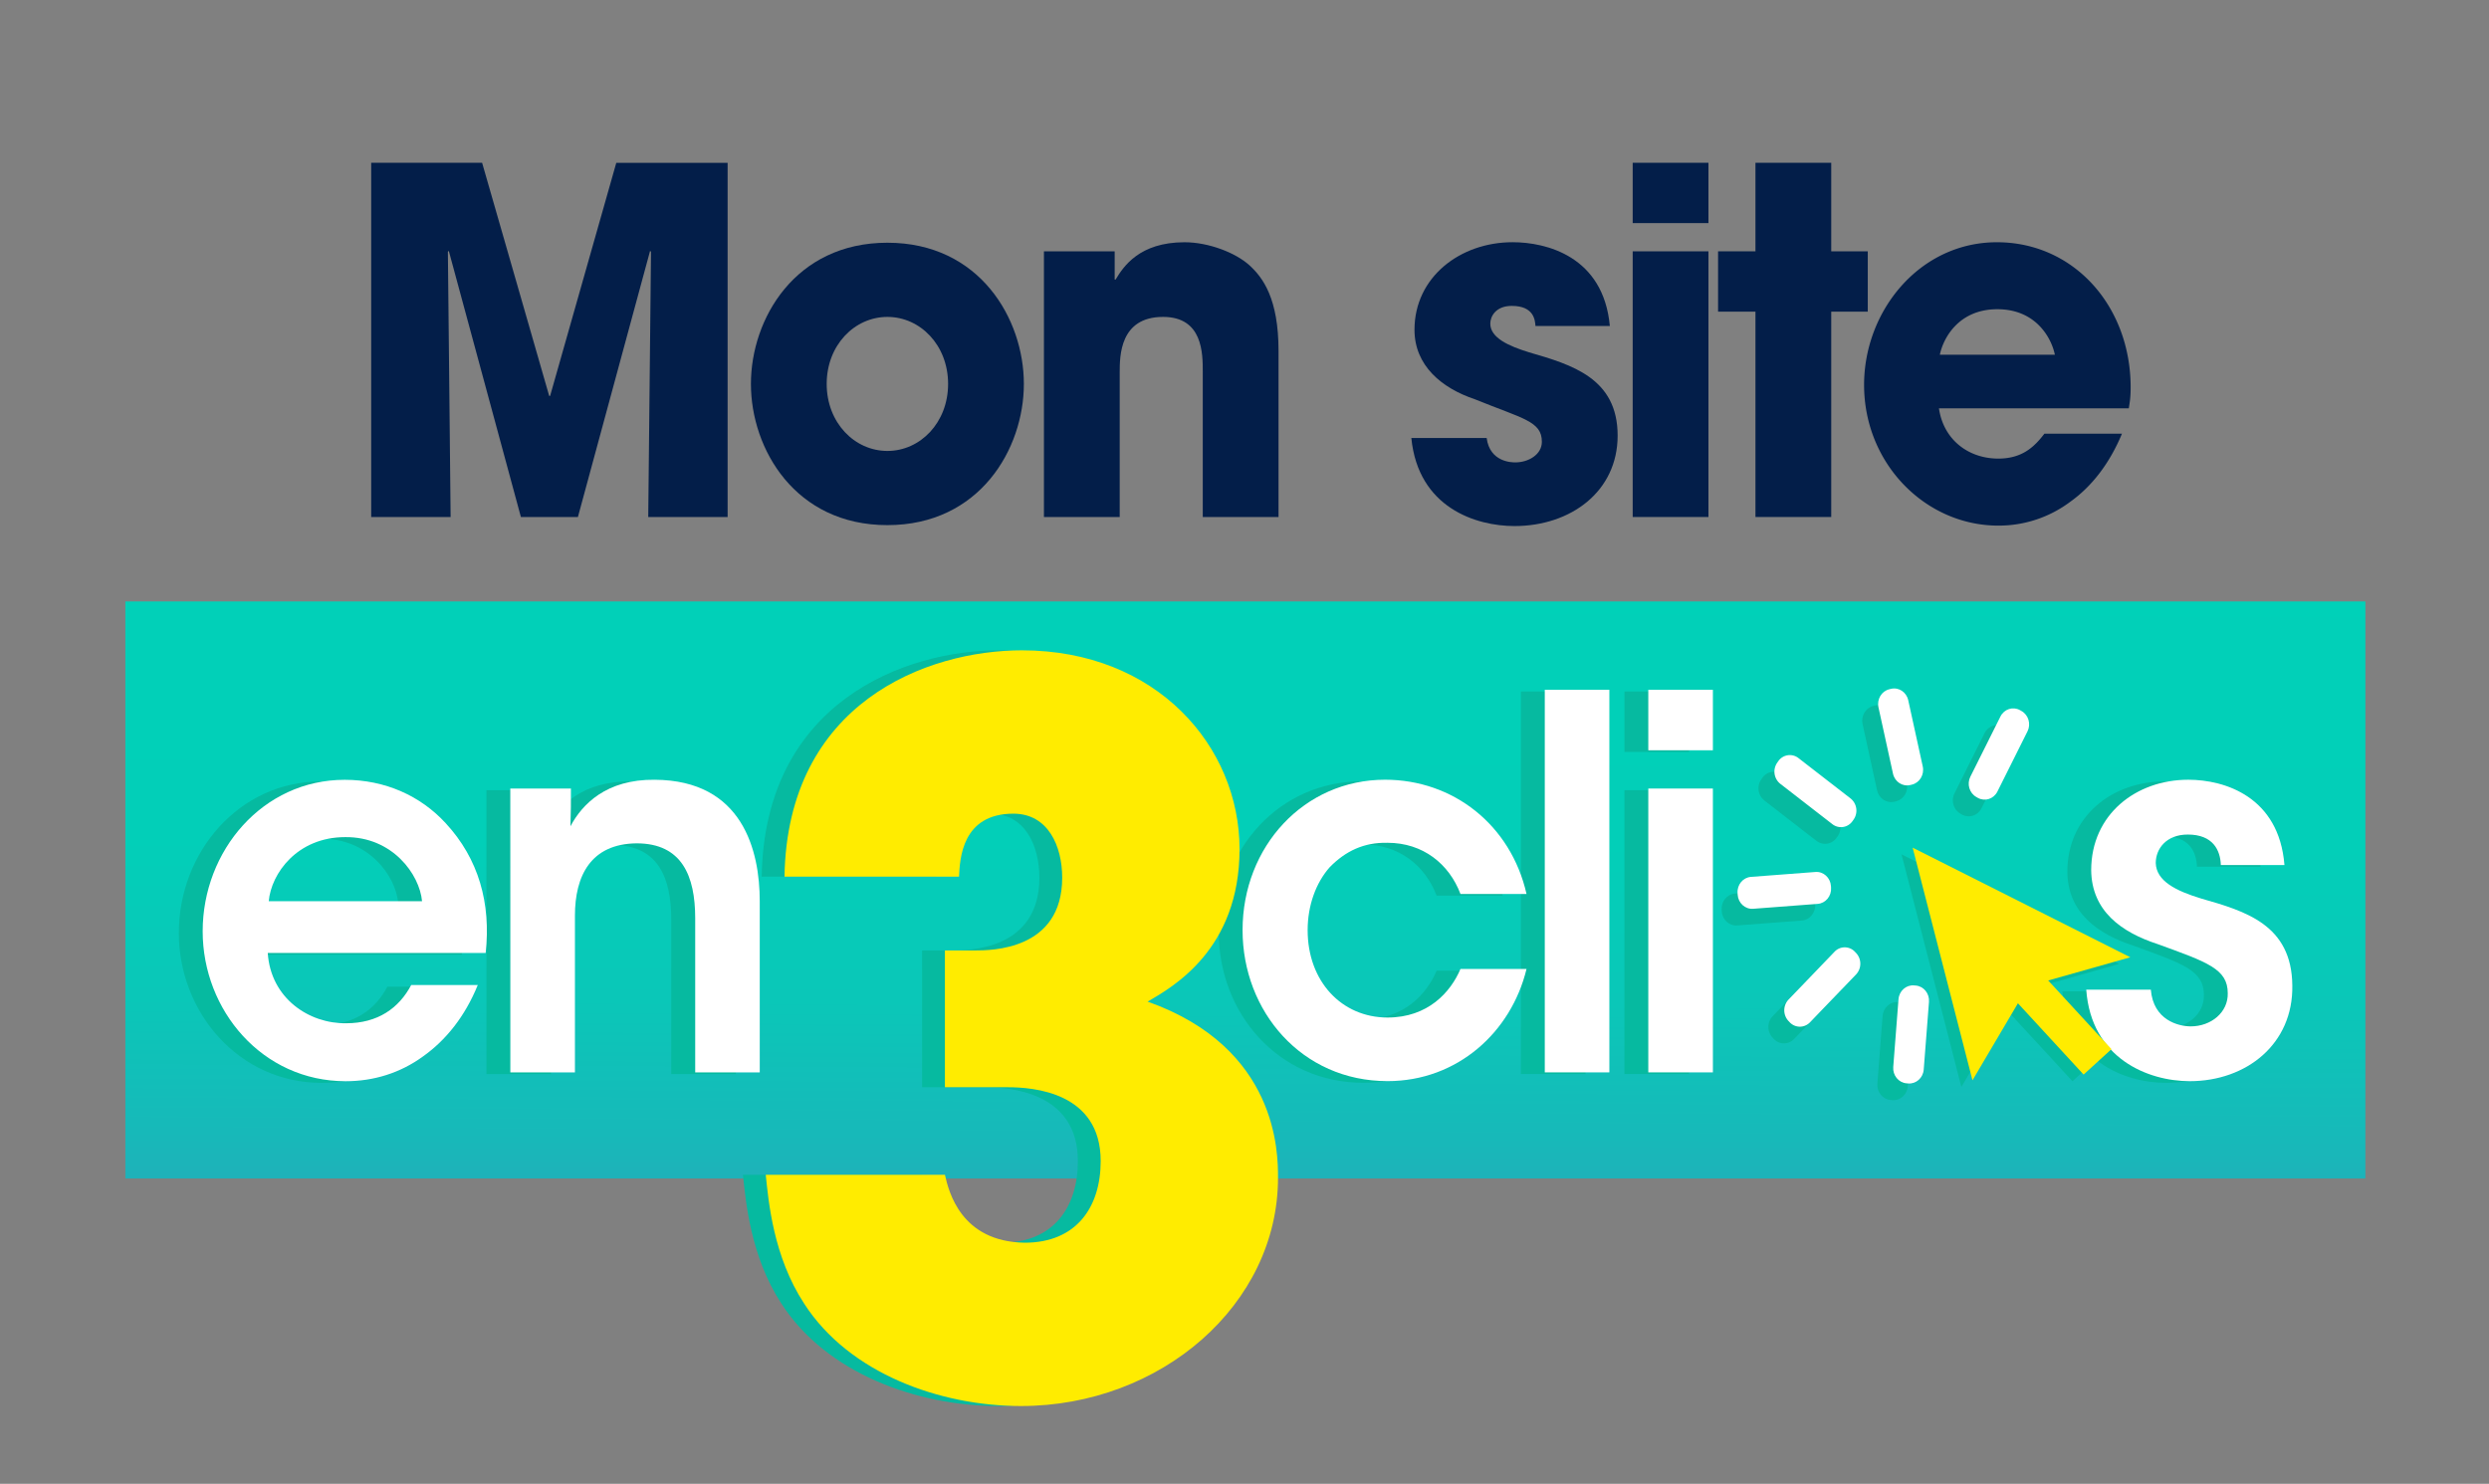 <svg xmlns="http://www.w3.org/2000/svg" xmlns:xlink="http://www.w3.org/1999/xlink" viewBox="0 0 2928.66 1746.4"><rect x="0" y="0" width="2928.66" height="1746.4" fill="#808080" stroke="none"/><defs><style>.cls-1{fill:url(#Dégradé_sans_nom_58);}.cls-2{fill:#06baa0;}.cls-3{fill:#fff;}.cls-4{fill:#ffec00;}.cls-5{fill:#031e49;}</style><linearGradient id="Dégradé_sans_nom_58" x1="1467.08" y1="632.17" x2="1463.82" y2="1424.39" gradientUnits="userSpaceOnUse"><stop offset="0" stop-color="#00d1b8"/><stop offset="0.45" stop-color="#02cfb8"/><stop offset="0.69" stop-color="#0ac7b8"/><stop offset="0.89" stop-color="#17b9b9"/><stop offset="1" stop-color="#23adb9"/></linearGradient></defs><title>logo</title><g id="Calque_5_-_copie_5" data-name="Calque 5 - copie 5"><rect class="cls-1" x="147.52" y="707.91" width="2635.7" height="679.18"/><path class="cls-2" d="M2585.05,1020.13c-.58-17.65-9.28-35.91-38.86-35.91-25.53,0-37.71,17-37.71,33.47.58,21.3,23.79,32.86,53.95,42,51,14.6,106.15,30.42,106.73,102.23,1.16,68.76-53.95,112.57-120.65,112.57-49.31,0-116-26.77-121.82-107.7h76c2.9,35.9,32.49,43.2,47,43.2,23.78,0,44.08-16.43,43.5-38.94,0-28.6-23.78-36.51-82.37-57.81-42.92-14-77.73-39-78.3-87,0-65.72,52.78-106.49,114.27-106.49,42.92,0,106.73,20.08,113.11,100.41Z"/><path class="cls-3" d="M2613.12,1018.16c-.58-17.65-9.28-35.9-38.87-35.9-25.52,0-37.7,17-37.7,33.47.58,21.3,23.78,32.86,53.95,42,51,14.6,106.15,30.42,106.73,102.23,1.16,68.76-53.95,112.57-120.65,112.57-49.31,0-116-26.77-121.82-107.71h76c2.9,35.91,32.48,43.21,47,43.21,23.78,0,44.08-16.43,43.5-39,0-28.6-23.78-36.51-82.37-57.8-42.92-14-77.73-39-78.31-87,0-65.72,52.79-106.49,114.28-106.49,42.92,0,106.73,20.08,113.11,100.4Z"/><path class="cls-2" d="M2233.44,1179.45l2,.16c9.35.8,16.31,9.4,15.55,19.2l-6.18,79.72c-.76,9.8-9,17.11-18.31,16.31l-1.95-.17c-9.35-.8-16.31-9.39-15.55-19.2l6.18-79.71C2215.9,1186,2224.1,1178.65,2233.44,1179.45Z"/><path class="cls-2" d="M2163.91,1139.91l1.38,1.46a18.44,18.44,0,0,1-.1,25.2l-54.15,56.3a16.43,16.43,0,0,1-24-.11l-1.39-1.47a18.44,18.44,0,0,1,.11-25.19l54.15-56.3A16.41,16.41,0,0,1,2163.91,1139.91Z"/><path class="cls-2" d="M2135.65,1062.42l.14,2c.67,9.82-6.36,18.35-15.71,19.06l-76,5.78c-9.35.71-17.49-6.67-18.17-16.48l-.14-2c-.68-9.82,6.36-18.35,15.71-19.06l76-5.78C2126.83,1045.23,2135,1052.61,2135.65,1062.42Z"/><path class="cls-2" d="M2162.26,984.29l-1.17,1.65a16.47,16.47,0,0,1-23.75,3.75L2076,942.16a18.39,18.39,0,0,1-3.57-24.91l1.17-1.66a16.47,16.47,0,0,1,23.75-3.74l61.32,47.52A18.41,18.41,0,0,1,2162.26,984.29Z"/><path class="cls-2" d="M2230.93,943.13l-1.91.46c-9.14,2.21-18.26-3.78-20.36-13.37l-17.07-78c-2.1-9.58,3.6-19.14,12.74-21.35l1.92-.46c9.14-2.2,18.25,3.78,20.35,13.37l17.08,77.95C2245.78,931.37,2240.07,940.93,2230.93,943.13Z"/><path class="cls-2" d="M2308.6,958.77l-1.74-1c-8.3-4.57-11.51-15.33-7.15-24l35.39-70.83c4.35-8.72,14.61-12.08,22.92-7.51l1.74,1c8.31,4.57,11.51,15.34,7.16,24l-35.39,70.84C2327.17,960,2316.91,963.34,2308.6,958.77Z"/><path class="cls-2" d="M287,1123.57c3.48,53.55,48.72,83.37,92.23,82.76,37.12,0,62.06-17.65,76.57-45h78.3c-15.08,37.12-37.7,65.11-64.38,84-26.68,19.47-58,29.2-91.07,29.2-98,0-168.22-83.36-168.22-176.46,0-94.93,70.77-178.3,167.06-178.3,47.56,0,89.33,18.86,118.91,51.11,38.86,42,53.37,94.32,47,152.74Zm181.56-60.85c-2.9-31.64-34.81-76.07-90.49-75.46-56.27,0-87,42.6-89.91,75.46Z"/><path class="cls-2" d="M572.37,930.06h71.34c0,14.61,0,28.6-.57,44.43,13.92-26.17,42.34-55.38,99.19-54.77,103.83.61,123.55,84,123.55,143v201.42h-76V1082.8c0-49.9-15.66-88.23-69-88.23-53.94.61-72.5,38.33-72.5,85.19v184.38h-76Z"/><path class="cls-2" d="M1768.11,1142.44c-18,74.24-81.21,132-163.58,132-100.93,0-170.54-82.15-170.54-177.68,0-98.58,72.51-177.08,167.64-177.08,80,0,147.92,52.94,166.48,134.48h-77.73C1677,1018.91,1646.3,994,1604.53,994c-27.84-.61-49.3,9.73-67.86,28.6-16.25,18.25-26.11,45-26.11,74.24,0,60.24,40,102.84,94,102.84,47.57,0,74.25-29.82,85.85-57.2Z"/><path class="cls-2" d="M1789.58,813.84h76v450.3h-76Z"/><path class="cls-2" d="M1911.39,813.84h76V885h-76Zm0,116.22h76v334.08h-76Z"/><path class="cls-2" d="M1085,1382.74c4.42,19.69,18.77,78.75,93.84,79.91,60.72,0,89.42-41.69,89.42-96.13,0-81.07-79.49-86.86-109.29-86.86h-74v-161h35.33c18.76,0,102.67,0,102.67-85.7,0-37.06-16.56-75.28-57.41-75.28-60.72,0-62.93,53.27-64,74.12H896.25c3.31-205,167.8-266.38,279.31-266.38,159,0,256.12,113.5,256.12,233.95,0,118.13-78.38,162.14-108.19,179.51C1477,1233.34,1477,1357.26,1477,1386.21c0,149.4-138,268.69-302.5,268.69-94.94,0-202-38.22-255-120.45C883,1478.86,877.48,1414,874.17,1382.74Z"/><path class="cls-4" d="M1111.85,1382.73c4.41,19.69,18.77,78.76,93.84,79.92,60.72,0,89.42-41.7,89.42-96.13,0-81.07-79.49-86.86-109.29-86.86h-74v-161h35.33c18.76,0,102.67,0,102.67-85.7,0-37.06-16.56-75.28-57.41-75.28-60.72,0-62.93,53.28-64,74.12H923.07c3.31-205,167.8-266.37,279.31-266.37,159,0,256.12,113.5,256.12,233.94,0,118.14-78.38,162.15-108.19,179.52,153.46,54.43,153.46,178.35,153.46,207.31,0,149.4-138,268.69-302.5,268.69-94.94,0-202-38.22-255-120.45-36.43-55.59-42-120.45-45.26-151.72Z"/><path class="cls-3" d="M315.05,1121.61c3.48,53.55,48.72,83.37,92.22,82.76,37.13,0,62.07-17.65,76.57-45h78.31c-15.08,37.12-37.7,65.11-64.38,84-26.69,19.47-58,29.21-91.07,29.21-98,0-168.22-83.36-168.22-176.47,0-94.93,70.76-178.29,167.06-178.29,47.56,0,89.32,18.86,118.91,51.11,38.86,42,53.36,94.32,47,152.74Zm181.56-60.85c-2.9-31.65-34.81-76.07-90.49-75.46-56.27,0-87,42.6-89.91,75.46Z"/><path class="cls-3" d="M600.43,928.1h71.35c0,14.6,0,28.6-.58,44.42,13.92-26.16,42.35-55.37,99.19-54.76,103.84.6,123.56,84,123.56,143v201.42H818V1080.84c0-49.9-15.66-88.24-69-88.24-53.94.61-72.51,38.34-72.51,85.2v184.38h-76Z"/><path class="cls-3" d="M1796.18,1140.47c-18,74.24-81.21,132-163.58,132-100.93,0-170.54-82.15-170.54-177.68,0-98.58,72.51-177.08,167.64-177.08,80,0,147.92,52.94,166.48,134.48h-77.73c-13.34-35.3-44.09-60.24-85.85-60.24-27.84-.61-49.3,9.73-67.87,28.59-16.24,18.26-26.1,45-26.1,74.25,0,60.24,40,102.83,94,102.83,47.57,0,74.25-29.81,85.85-57.2Z"/><path class="cls-3" d="M1817.65,811.87h76v450.31h-76Z"/><path class="cls-3" d="M1939.46,811.87h76v71.2h-76Zm0,116.23h76v334.08h-76Z"/><path class="cls-5" d="M436.77,191.59h130.5L646.21,466h1.07l77.87-274.37h131V608.5H762.75L766,296.38l-1.07-1.12L680,608.5H612.91L528.06,295.26,527,296.38l3.22,312.12H436.77Z"/><path class="cls-5" d="M1044.15,285.68c108.48,0,160.57,89.58,160.57,166.19s-52.09,166.2-160.57,166.2S883.57,528.5,883.57,451.87,935.67,285.68,1044.15,285.68Zm0,245.07c38.66,0,71.42-33.24,71.42-78.88S1082.81,373,1044.15,373s-71.43,33.24-71.43,78.87S1005.48,530.75,1044.15,530.75Z"/><path class="cls-5" d="M1228.34,295.82h83.24v33.24h1.07c9.13-15.21,27.93-43.94,81.1-43.94,28.46,0,60.14,12.39,76.25,27s34.37,39.43,34.37,100.84V608.5h-89.14V437.79c0-22,0-64.79-46.73-64.79-51,0-51,46.2-51,65.35V608.5h-89.15Z"/><path class="cls-5" d="M1806.71,383.71c-.54-6.76-1.61-23.67-27.93-23.67-18.79,0-25.24,12.4-25.24,20.85,0,16.9,22,26.48,45.65,33.8,50.48,14.65,104.19,30.43,104.19,98,0,65.92-55.32,106.48-121.37,106.48-45.11,0-113.32-21.41-121.37-103.66h88.61c3.76,28.73,30.07,28.73,33.83,28.73,15,0,31.15-9,31.15-24.23,0-24.22-22-27-79-50.14-38.66-12.95-70.88-39.43-70.88-81.69,0-62,53.7-103.09,115.46-103.09,39.2,0,106.87,16.33,114.39,98.59Z"/><path class="cls-5" d="M2010.24,262.58h-89.15v-71h89.15Zm0,345.92h-89.15V295.82h89.15Z"/><path class="cls-5" d="M2154.7,295.82h43v71h-43V608.5h-89.15V366.81h-44v-71h44V191.59h89.15Z"/><path class="cls-5" d="M2496.79,510.47c-14.5,34.93-35.45,62-60.69,80a140.25,140.25,0,0,1-84.85,28.17c-85.39,0-157.89-72.68-157.89-165.64,0-87.32,65.52-167.88,156.28-167.88S2507,360.61,2507,455.82c0,12.39-1.07,17.46-2.15,24.79h-223.4c5.37,37.18,34.91,59.15,69.81,59.15,27.39,0,41.89-13,54.24-29.29Zm-78.95-93c-3.75-18.59-21.48-53.52-67.66-53.52s-63.91,34.93-67.67,53.52Z"/><path class="cls-3" d="M2252.16,1159.82l2,.16c9.35.8,16.31,9.4,15.55,19.2l-6.18,79.72c-.76,9.8-9,17.11-18.3,16.31l-2-.17c-9.35-.8-16.31-9.39-15.55-19.2l6.18-79.71C2234.61,1166.32,2242.81,1159,2252.16,1159.82Z"/><path class="cls-3" d="M2182.62,1120.28l1.39,1.46a18.45,18.45,0,0,1-.11,25.2l-54.15,56.3a16.43,16.43,0,0,1-24-.11l-1.38-1.47a18.43,18.43,0,0,1,.1-25.19l54.15-56.3A16.41,16.41,0,0,1,2182.62,1120.28Z"/><path class="cls-3" d="M2154.36,1042.79l.14,2c.68,9.82-6.36,18.35-15.71,19.06l-76,5.78c-9.35.71-17.49-6.67-18.16-16.48l-.15-2c-.67-9.82,6.36-18.35,15.71-19.06l76-5.78C2145.55,1025.6,2153.68,1033,2154.36,1042.79Z"/><path class="cls-3" d="M2181,964.66l-1.17,1.65a16.47,16.47,0,0,1-23.75,3.75l-61.32-47.53a18.39,18.39,0,0,1-3.57-24.91l1.17-1.66a16.47,16.47,0,0,1,23.75-3.74l61.32,47.52A18.41,18.41,0,0,1,2181,964.66Z"/><path class="cls-3" d="M2249.64,923.5l-1.91.46c-9.14,2.21-18.25-3.78-20.36-13.37l-17.07-78c-2.1-9.58,3.61-19.14,12.75-21.35l1.91-.46c9.14-2.2,18.25,3.78,20.35,13.37l17.08,77.95C2264.49,911.74,2258.78,921.3,2249.64,923.5Z"/><path class="cls-3" d="M2327.31,939.14l-1.73-1c-8.31-4.56-11.52-15.33-7.16-24l35.39-70.83c4.35-8.72,14.61-12.08,22.92-7.51l1.74,1c8.31,4.57,11.51,15.34,7.16,24l-35.39,70.84C2345.89,940.34,2335.62,943.71,2327.31,939.14Z"/><polygon class="cls-2" points="2237.41 1005.54 2307.81 1279.34 2361.26 1188.71 2438.54 1272.6 2471.34 1242.7 2396.91 1161.87 2493.49 1134.54 2237.41 1005.54"/><polygon class="cls-4" points="2250.51 997.69 2320.91 1271.49 2374.36 1180.86 2451.64 1264.75 2484.44 1234.85 2410.01 1154.01 2506.59 1126.69 2250.51 997.69"/></g></svg>
